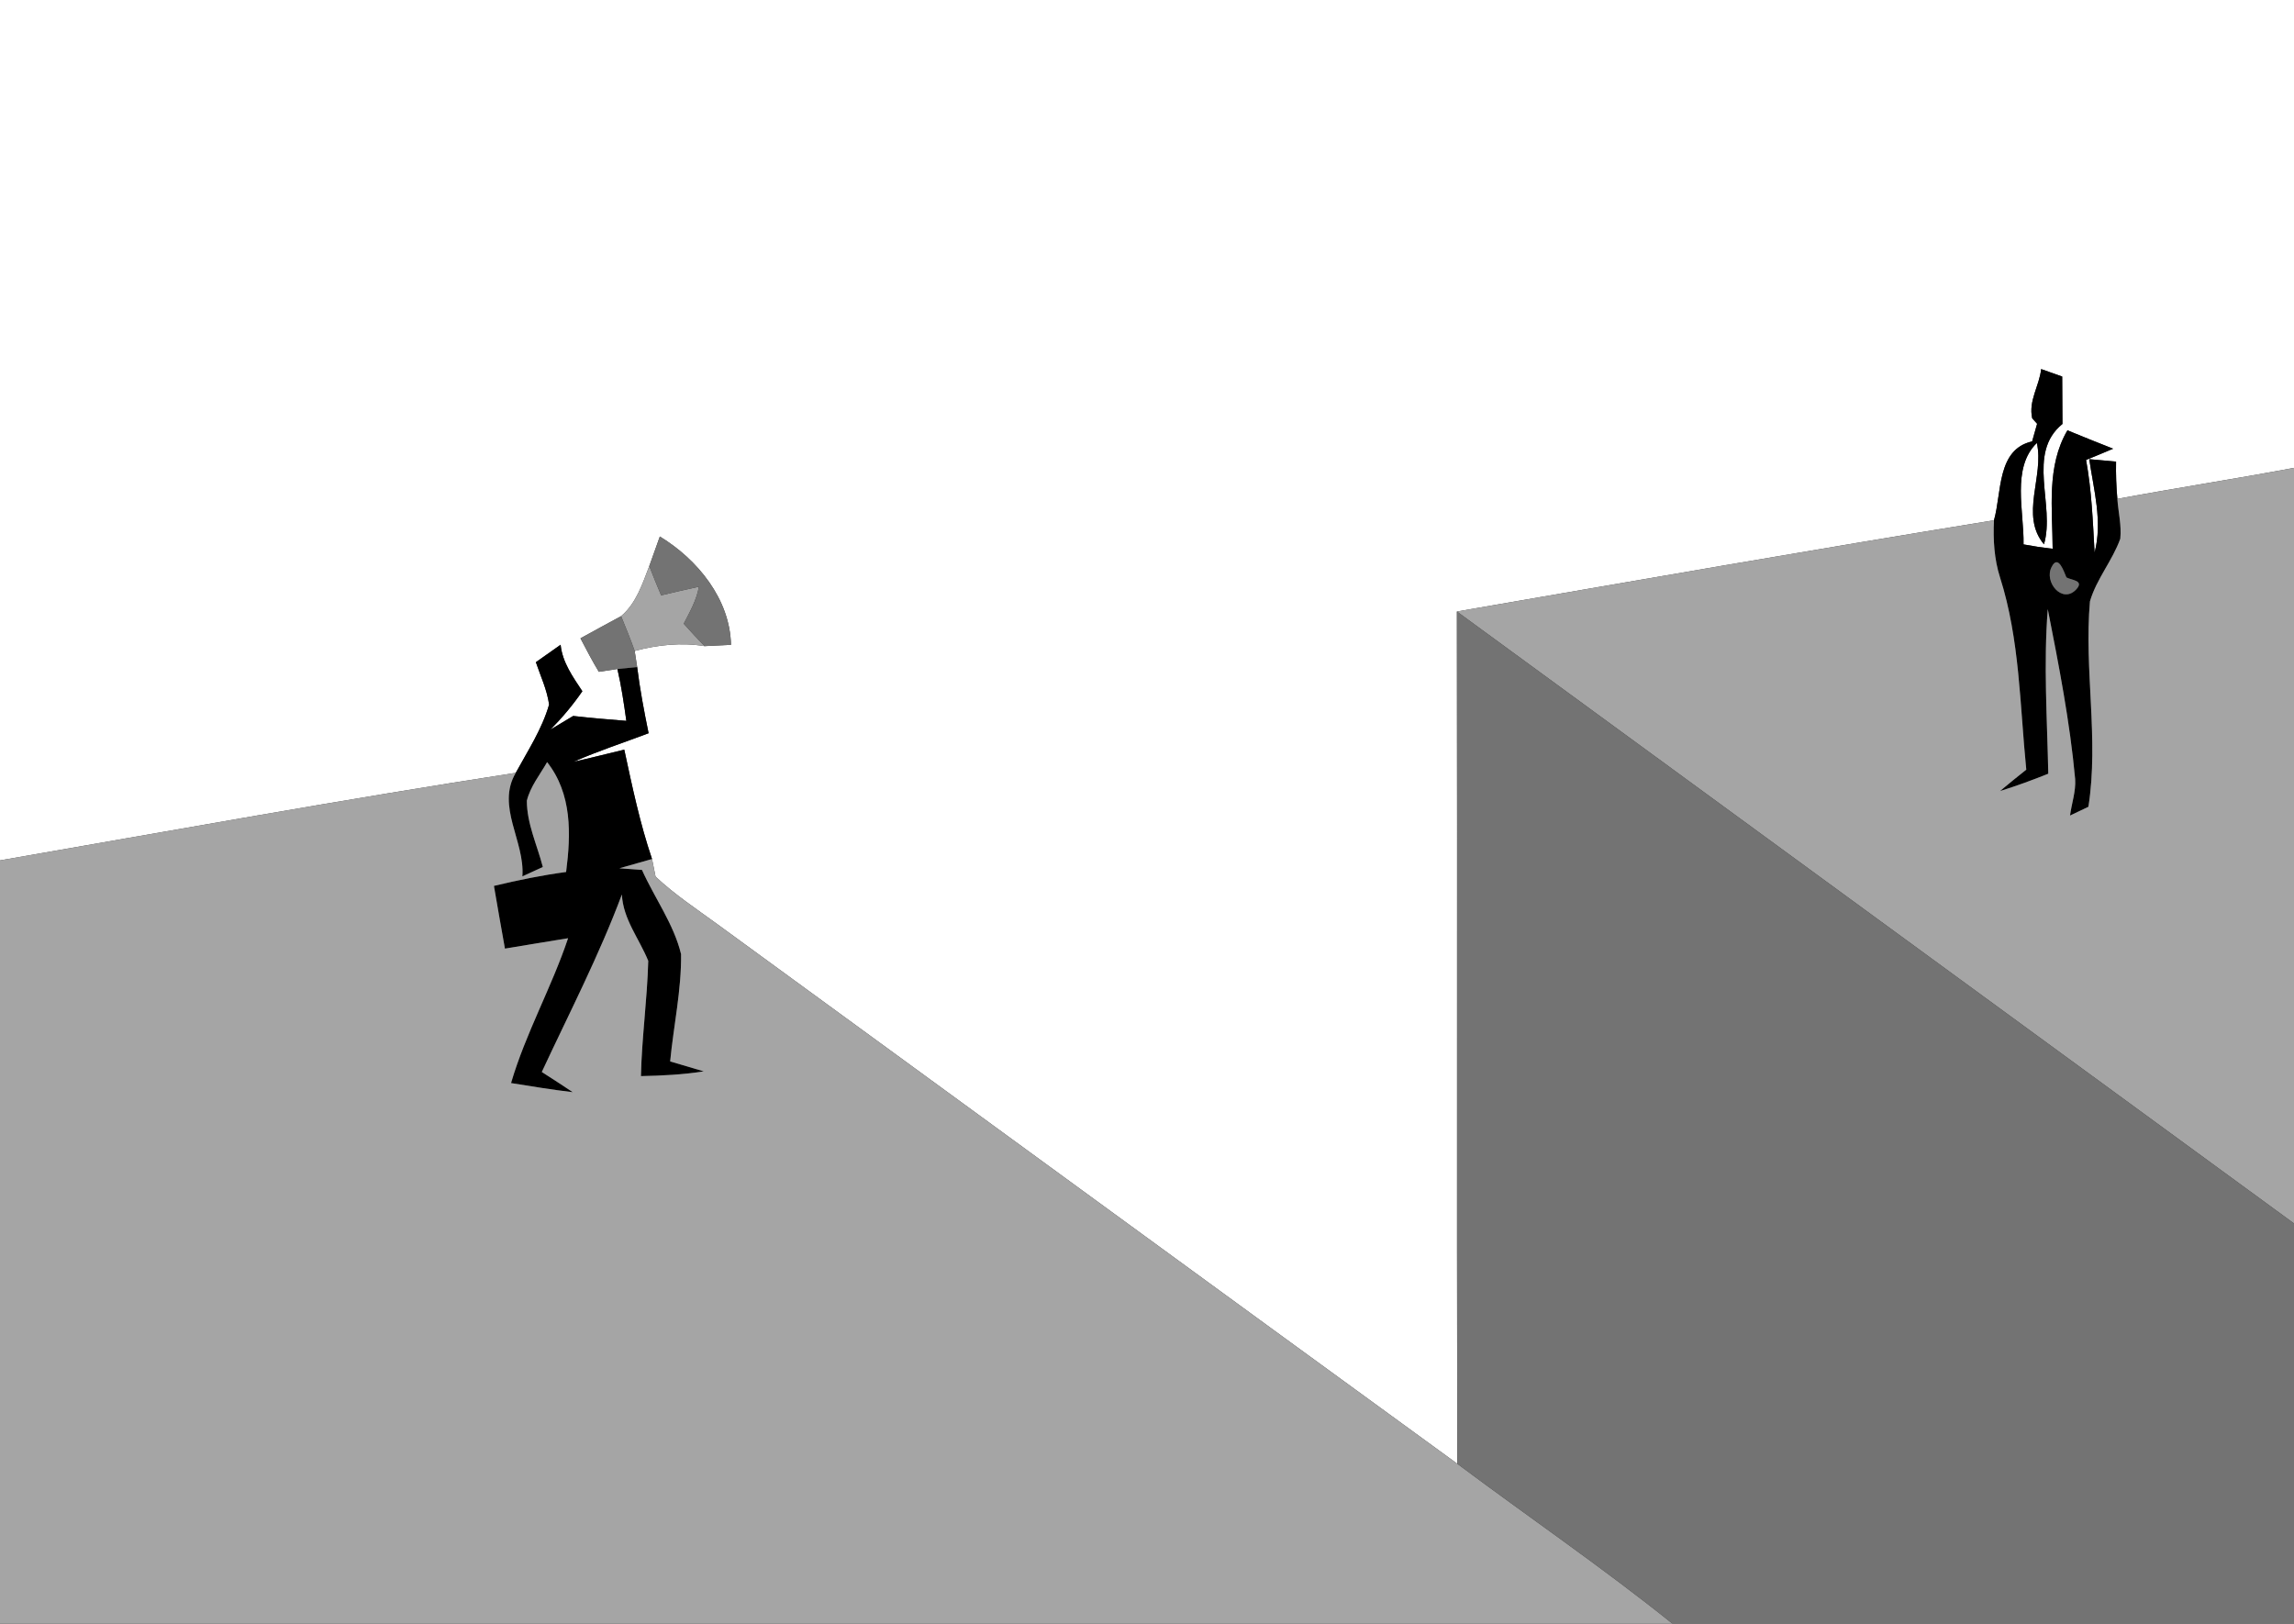 <?xml version="1.0" encoding="UTF-8" ?>
<!DOCTYPE svg PUBLIC "-//W3C//DTD SVG 1.1//EN" "http://www.w3.org/Graphics/SVG/1.1/DTD/svg11.dtd">
<svg width="267pt" height="189pt" viewBox="0 0 267 189" version="1.1" xmlns="http://www.w3.org/2000/svg">
<rect x="0" y="0" width="267" height="189" fill="#333333" stroke="none"/>
<g id="#ffffffff">
<path fill="#ffffff" opacity="1.00" d=" M 0.00 0.00 L 267.00 0.00 L 267.00 54.46 C 260.16 55.74 253.28 56.80 246.44 58.07 C 246.31 56.63 246.26 55.18 246.29 53.73 C 245.25 53.64 244.21 53.55 243.17 53.45 C 243.69 57.04 244.74 60.71 243.79 64.32 C 243.59 60.72 243.45 57.10 242.80 53.54 C 243.85 53.11 244.90 52.68 245.95 52.23 C 244.17 51.53 242.40 50.82 240.63 50.09 C 238.17 54.28 238.89 59.25 238.91 63.88 C 237.77 63.75 236.64 63.58 235.52 63.37 C 235.60 59.56 234.09 54.46 237.07 51.56 C 237.95 55.45 235.06 59.97 237.90 63.36 C 239.23 58.81 235.82 52.78 240.05 49.35 C 240.03 47.51 240.02 45.67 240.02 43.83 C 239.20 43.54 238.38 43.25 237.57 42.96 C 237.37 44.90 236.07 46.65 236.53 48.69 L 237.10 49.33 C 236.96 49.84 236.66 50.87 236.52 51.38 C 232.40 52.31 233.00 57.33 232.08 60.56 C 211.22 63.94 190.40 67.58 169.57 71.18 C 169.62 104.25 169.55 137.31 169.61 170.38 C 140.88 149.49 112.21 128.51 83.51 107.59 C 81.06 105.80 78.52 104.13 76.30 102.04 C 76.20 101.53 76.00 100.51 75.89 99.99 C 74.48 95.83 73.58 91.54 72.66 87.26 C 70.69 87.72 68.74 88.24 66.76 88.67 C 69.61 87.42 72.58 86.45 75.49 85.35 C 74.97 82.80 74.48 80.24 74.16 77.65 C 74.09 77.18 73.94 76.24 73.87 75.77 C 76.52 75.07 79.27 74.76 82.00 75.21 C 82.77 75.17 84.31 75.09 85.08 75.06 C 84.97 69.75 81.19 65.12 76.80 62.45 C 76.49 63.31 75.88 65.03 75.57 65.89 C 74.77 67.97 74.05 70.23 72.29 71.72 C 70.71 72.58 69.13 73.43 67.56 74.30 C 68.25 75.62 68.93 76.93 69.70 78.20 C 70.24 78.12 71.32 77.95 71.86 77.87 C 72.32 79.86 72.62 81.88 72.90 83.91 C 70.84 83.75 68.77 83.57 66.71 83.34 C 65.83 83.87 64.94 84.40 64.06 84.93 C 65.43 83.55 66.68 82.06 67.78 80.46 C 66.68 78.79 65.46 77.11 65.25 75.05 C 64.53 75.56 63.09 76.57 62.37 77.08 C 62.92 78.71 63.67 80.29 63.91 82.01 C 63.09 84.87 61.44 87.37 60.03 89.96 C 39.98 93.05 20.00 96.68 0.00 100.15 L 0.00 0.00 Z" />
</g>
<g id="#000000ff">
<path fill="#000000" opacity="1.00" d=" M 237.57 42.96 C 238.38 43.25 239.20 43.54 240.02 43.83 C 240.02 45.67 240.03 47.51 240.05 49.35 C 235.82 52.78 239.23 58.81 237.90 63.36 C 235.06 59.97 237.95 55.45 237.07 51.56 C 234.09 54.46 235.60 59.56 235.52 63.37 C 236.64 63.58 237.77 63.75 238.91 63.88 C 238.89 59.25 238.17 54.28 240.63 50.09 C 242.40 50.82 244.17 51.53 245.95 52.23 C 244.90 52.68 243.85 53.11 242.80 53.54 C 243.45 57.10 243.59 60.72 243.79 64.32 C 244.74 60.71 243.69 57.04 243.17 53.45 C 244.21 53.55 245.25 53.64 246.29 53.73 C 246.26 55.18 246.31 56.63 246.44 58.07 C 246.55 59.61 246.94 61.16 246.78 62.71 C 245.86 65.27 244.01 67.39 243.25 70.00 C 242.55 77.95 244.31 86.00 243.07 93.91 C 242.54 94.17 241.46 94.68 240.93 94.93 C 241.12 93.52 241.62 92.13 241.53 90.69 C 240.92 84.03 239.63 77.45 238.34 70.90 C 237.84 77.28 238.27 83.67 238.40 90.06 C 236.56 90.80 234.68 91.49 232.78 92.08 C 233.79 91.23 234.81 90.41 235.84 89.59 C 235.09 82.11 235.09 74.46 232.79 67.23 C 232.10 65.08 231.97 62.80 232.08 60.56 C 233.00 57.33 232.40 52.31 236.52 51.38 C 236.66 50.87 236.96 49.84 237.10 49.33 L 236.53 48.69 C 236.07 46.65 237.37 44.90 237.57 42.96 M 238.80 65.98 C 237.85 67.71 240.03 70.37 241.66 68.60 C 242.64 67.54 241.06 67.54 240.51 67.21 C 240.23 66.56 239.56 64.47 238.80 65.98 Z" />
<path fill="#000000" opacity="1.00" d=" M 62.37 77.08 C 63.09 76.57 64.53 75.56 65.25 75.05 C 65.46 77.11 66.68 78.79 67.78 80.46 C 66.68 82.06 65.43 83.55 64.06 84.93 C 64.94 84.40 65.83 83.87 66.71 83.34 C 68.77 83.57 70.84 83.75 72.90 83.91 C 72.62 81.88 72.32 79.86 71.86 77.87 C 72.43 77.82 73.59 77.71 74.16 77.65 C 74.48 80.24 74.97 82.80 75.49 85.35 C 72.58 86.45 69.61 87.42 66.76 88.67 C 68.74 88.24 70.69 87.72 72.66 87.26 C 73.58 91.54 74.48 95.83 75.89 99.99 C 74.63 100.35 73.36 100.72 72.09 101.07 C 72.75 101.12 74.06 101.22 74.72 101.26 C 76.19 104.54 78.41 107.54 79.27 111.06 C 79.32 115.25 78.40 119.38 78.00 123.55 C 78.98 123.84 80.93 124.42 81.91 124.71 C 79.49 125.09 77.04 125.21 74.60 125.26 C 74.70 120.78 75.33 116.33 75.45 111.85 C 74.41 109.27 72.52 107.00 72.38 104.12 C 69.74 111.20 66.25 117.93 63.06 124.78 C 64.26 125.55 65.47 126.33 66.66 127.13 C 64.25 126.85 61.87 126.45 59.48 126.07 C 61.19 120.25 64.20 114.94 66.12 109.21 C 63.67 109.60 61.22 110.02 58.77 110.42 C 58.33 107.99 57.91 105.55 57.49 103.12 C 60.27 102.45 63.07 101.88 65.89 101.50 C 66.46 97.07 66.59 92.42 63.68 88.71 C 62.85 90.17 61.73 91.54 61.32 93.20 C 61.32 95.88 62.52 98.36 63.18 100.92 C 62.59 101.19 61.40 101.74 60.80 102.01 C 61.11 97.91 57.72 93.86 60.03 89.96 C 61.44 87.37 63.09 84.87 63.91 82.01 C 63.67 80.29 62.92 78.71 62.37 77.08 Z" />
</g>
<g id="#a5a5a5ff">
<path fill="#a5a5a5" opacity="1.00" d=" M 246.44 58.07 C 253.28 56.80 260.16 55.74 267.00 54.46 L 267.00 142.41 C 234.53 118.66 202.04 94.94 169.57 71.18 C 190.40 67.58 211.22 63.94 232.08 60.56 C 231.97 62.80 232.10 65.08 232.79 67.23 C 235.09 74.46 235.09 82.11 235.84 89.59 C 234.81 90.41 233.79 91.23 232.78 92.08 C 234.68 91.49 236.56 90.80 238.40 90.06 C 238.27 83.67 237.84 77.28 238.34 70.90 C 239.63 77.45 240.92 84.03 241.53 90.69 C 241.62 92.13 241.12 93.52 240.93 94.93 C 241.46 94.68 242.54 94.17 243.07 93.91 C 244.31 86.00 242.55 77.95 243.25 70.00 C 244.01 67.39 245.86 65.27 246.78 62.71 C 246.94 61.16 246.55 59.61 246.44 58.07 Z" />
<path fill="#a5a5a5" opacity="1.00" d=" M 72.29 71.72 C 74.05 70.23 74.77 67.97 75.57 65.89 C 76.01 67.03 76.47 68.17 76.95 69.30 C 78.41 68.95 79.88 68.61 81.35 68.29 C 81.08 69.85 80.29 71.22 79.58 72.60 C 80.37 73.48 81.17 74.36 82.00 75.21 C 79.27 74.76 76.52 75.07 73.87 75.77 C 73.39 74.40 72.84 73.07 72.29 71.72 Z" />
<path fill="#a5a5a5" opacity="1.00" d=" M 61.32 93.20 C 61.73 91.54 62.85 90.17 63.68 88.71 C 66.59 92.42 66.46 97.07 65.89 101.50 C 63.07 101.88 60.27 102.45 57.49 103.12 C 57.91 105.55 58.33 107.99 58.77 110.42 C 61.22 110.02 63.67 109.60 66.12 109.21 C 64.20 114.94 61.19 120.25 59.48 126.07 C 61.87 126.45 64.25 126.85 66.66 127.13 C 65.47 126.33 64.26 125.55 63.06 124.78 C 66.25 117.93 69.74 111.20 72.38 104.12 C 72.52 107.00 74.41 109.27 75.45 111.85 C 75.33 116.33 74.70 120.78 74.60 125.26 C 77.04 125.21 79.49 125.09 81.91 124.71 C 80.93 124.42 78.98 123.84 78.00 123.55 C 78.40 119.38 79.32 115.25 79.27 111.06 C 78.41 107.54 76.19 104.54 74.72 101.26 C 74.06 101.22 72.75 101.12 72.09 101.07 C 73.36 100.72 74.63 100.35 75.89 99.99 C 76.00 100.51 76.20 101.53 76.30 102.04 C 78.52 104.13 81.06 105.80 83.51 107.59 C 112.21 128.51 140.88 149.49 169.61 170.38 C 177.94 176.61 186.55 182.48 194.66 189.00 L 0.00 189.00 L 0.00 100.15 C 20.00 96.68 39.98 93.05 60.03 89.96 C 57.72 93.86 61.11 97.91 60.80 102.01 C 61.40 101.74 62.59 101.19 63.18 100.92 C 62.52 98.36 61.32 95.88 61.32 93.20 Z" />
</g>
<g id="#737373ff">
<path fill="#737373" opacity="1.00" d=" M 75.57 65.89 C 75.88 65.03 76.49 63.31 76.80 62.45 C 81.19 65.12 84.97 69.75 85.08 75.06 C 84.31 75.09 82.77 75.17 82.00 75.21 C 81.17 74.36 80.37 73.48 79.58 72.60 C 80.29 71.22 81.08 69.85 81.35 68.29 C 79.88 68.61 78.41 68.95 76.95 69.30 C 76.47 68.17 76.01 67.03 75.57 65.89 Z" />
<path fill="#737373" opacity="1.00" d=" M 238.80 65.98 C 239.56 64.47 240.23 66.56 240.51 67.21 C 241.06 67.54 242.64 67.54 241.66 68.60 C 240.03 70.37 237.85 67.71 238.80 65.98 Z" />
<path fill="#737373" opacity="1.00" d=" M 67.56 74.30 C 69.13 73.43 70.71 72.58 72.29 71.72 C 72.84 73.07 73.39 74.40 73.87 75.77 C 73.94 76.24 74.09 77.18 74.16 77.65 C 73.59 77.71 72.43 77.82 71.86 77.87 C 71.32 77.95 70.24 78.12 69.70 78.20 C 68.93 76.93 68.25 75.62 67.56 74.30 Z" />
<path fill="#737373" opacity="1.00" d=" M 169.57 71.18 C 202.04 94.94 234.53 118.66 267.00 142.41 L 267.00 189.00 L 194.66 189.00 C 186.55 182.48 177.94 176.61 169.61 170.38 C 169.55 137.31 169.62 104.25 169.57 71.18 Z" />
</g>
</svg>

